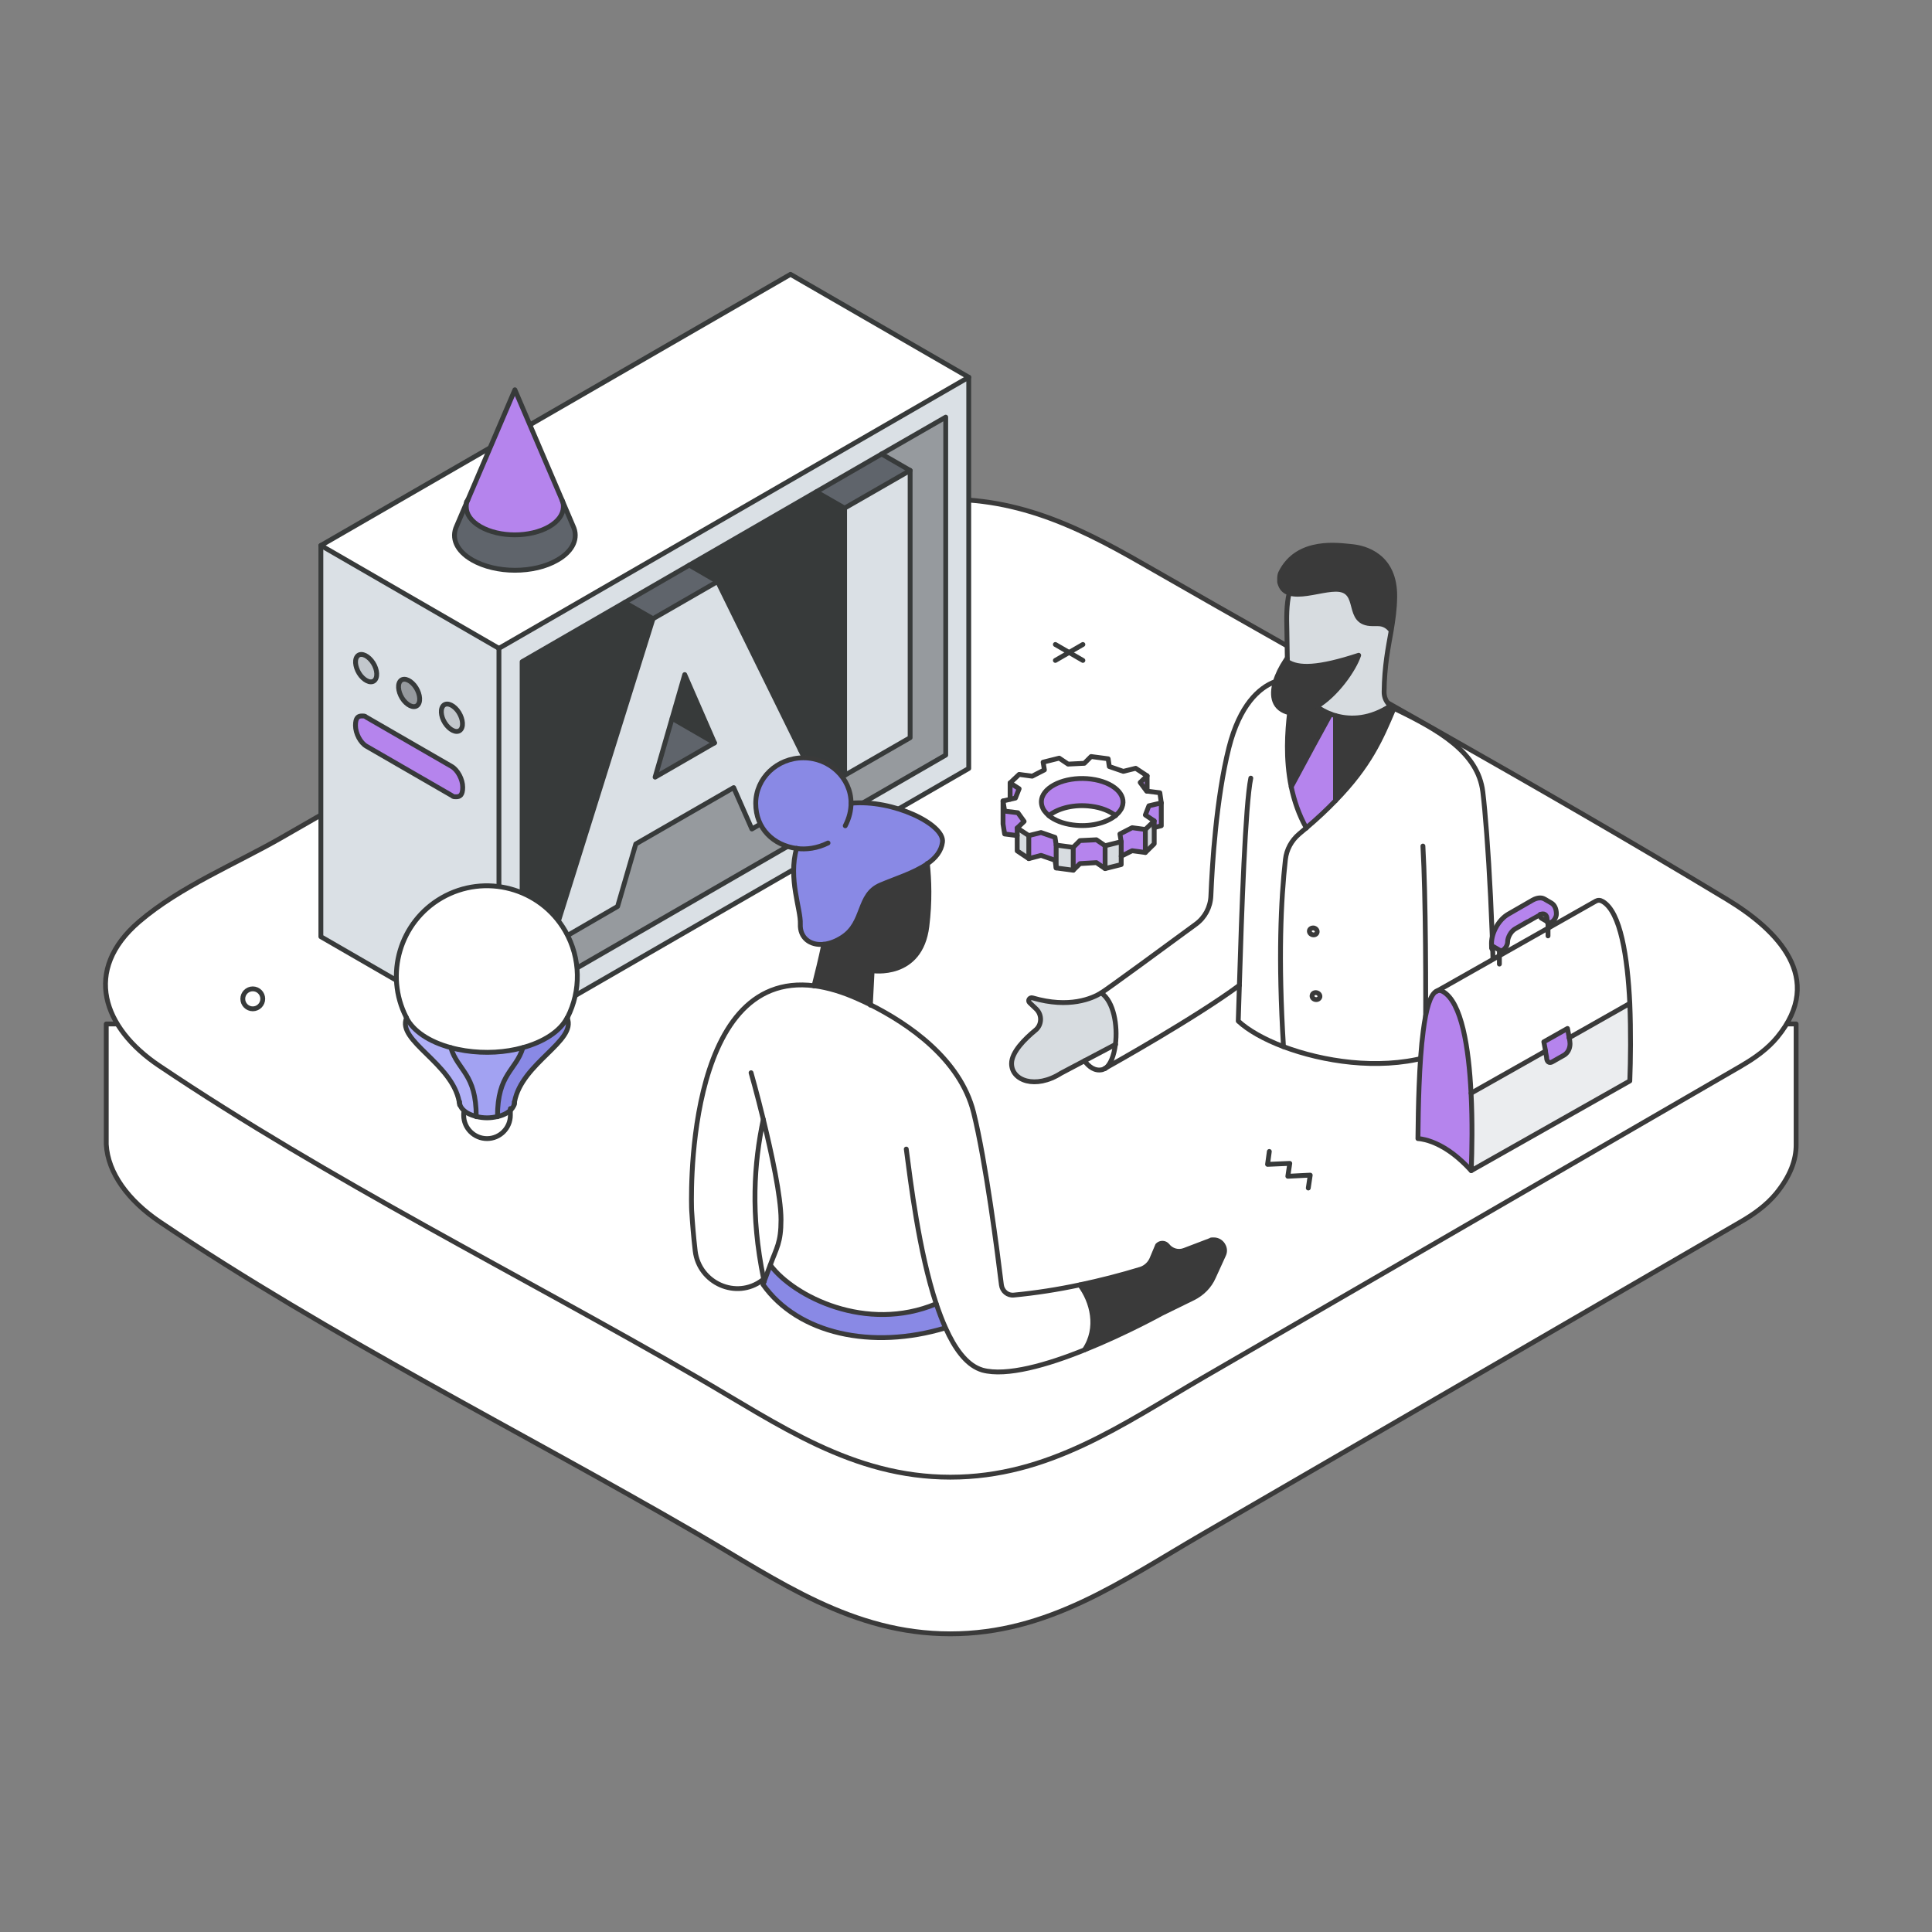 <?xml version="1.0" encoding="UTF-8"?>
<svg id="Layer_1" xmlns="http://www.w3.org/2000/svg" version="1.1" viewBox="0 0 1200 1200">
  <rect x="0" y="0" width="1200" height="1200" fill="#808080" stroke="none"/>
  <!-- Generator: Adobe Illustrator 29.3.1, SVG Export Plug-In . SVG Version: 2.1.0 Build 151)  -->
  <defs>
    <style>
      .st0 {
        fill: #8989e5;
      }

      .st1 {
        fill: #ebedef;
      }

      .st2 {
        fill: #c2c7cc;
      }

      .st3, .st4 {
        fill: #969a9e;
      }

      .st5, .st6, .st4, .st7, .st8 {
        stroke-linecap: round;
        stroke-linejoin: round;
        stroke-width: 3px;
      }

      .st5, .st9, .st7 {
        fill: #fff;
      }

      .st5, .st8 {
        stroke: #3a3a3a;
      }

      .st10 {
        fill: #d7dce0;
      }

      .st11 {
        fill: #3a3a3a;
      }

      .st6, .st4, .st7 {
        stroke: #373a3a;
      }

      .st6, .st8 {
        fill: none;
      }

      .st12 {
        fill: #5f646b;
      }

      .st13 {
        fill: #dae0e5;
      }

      .st14 {
        fill: #b584ed;
      }

      .st15 {
        fill: #373a3a;
      }

      .st16 {
        fill: #a2a2f2;
      }

      .st17 {
        fill: #b0b0f7;
      }
    </style>
  </defs>
  <g>
    <path class="st5" d="M66,636v74.8h0c1,17.8,13.7,34.9,33.2,48.1,105.9,71.3,223.4,129.6,333.8,193.7,51,29.6,96.2,62.2,157.2,62.2s106.2-32.6,157.2-62.2c111.3-64.6,222.6-129.1,333.8-193.7,8-4.6,16.1-10.4,22-17.6,8.8-10.8,12.5-20.9,12.4-30.5h0v-74.8H66Z"/>
    <path class="st5" d="M1081.8,661.9c-111.4,64.5-222.7,129-334.1,193.5-51,29.6-96.3,62.1-157.4,62.1-61.1,0-106.3-32.6-157.4-62.1-110.6-64-228.1-122.2-334.1-193.5-34.7-23.3-47.7-59.2-12.3-89.5,25.2-21.6,59.9-35.8,88.3-52.1,69.8-40.1,139.6-80.2,209.4-120.3,57.7-33.2,119.8-83.4,188.9-89.2,52.9-4.5,92.8,14.1,137.3,39.7,120.6,69.3,243.1,136.2,362.2,208.1,31.6,19.1,61.3,49.1,31.3,85.6-5.9,7.2-14,13-22,17.6h0Z"/>
  </g>
  <g id="AI">
    <g>
      <path class="st13" d="M601.7,234.3v243l-291.7,168.4v-243l291.7-168.4ZM587.4,469v-209.9l-263.1,151.9v209.9l263.1-151.9Z"/>
      <polygon class="st9" points="601.7 234.3 309.9 402.7 199.3 338.8 491 170.4 601.7 234.3"/>
      <polygon class="st3" points="587.4 259.1 587.4 469 324.3 620.9 324.3 576.6 342.2 587 383.6 563 394.9 524.2 455.7 489.2 467 514.9 509.3 490.5 497.2 465.8 524.6 481.6 565.3 458.2 565.3 292.2 547.6 282 587.4 259.1"/>
      <polygon class="st13" points="565.3 292.2 565.3 458.2 524.6 481.6 524.6 315.6 565.3 292.2"/>
      <polygon class="st12" points="565.3 292.2 524.6 315.6 507 305.5 547.6 282 565.3 292.2"/>
      <polygon class="st15" points="524.6 315.6 524.6 481.6 497.2 465.8 445.7 361.2 428.1 351 507 305.5 524.6 315.6"/>
      <path class="st13" d="M497.2,465.8l12.1,24.6-42.3,24.4-11.3-25.7-60.8,35.1-11.3,38.8-41.5,23.9,63.5-202.6,40-23.1,51.5,104.6ZM443.8,461.4l-18.5-42.4-18.5,63.8,37-21.3Z"/>
      <polygon class="st12" points="445.7 361.2 405.6 384.3 388 374.2 428.1 351 445.7 361.2"/>
      <polygon class="st15" points="425.3 419 443.8 461.4 417.5 446.2 425.3 419"/>
      <polygon class="st12" points="443.8 461.4 406.9 482.7 417.5 446.2 443.8 461.4"/>
      <polygon class="st15" points="405.6 384.3 342.2 587 324.3 576.6 324.3 411 388 374.2 405.6 384.3"/>
      <path class="st13" d="M309.9,402.7v243l-110.6-63.9v-243l110.6,63.9ZM286.4,452.9c1.8-2.6.7-7.9-2.4-11.8-3.2-3.9-7.2-5-9-2.4-1.8,2.6-.7,7.9,2.4,11.8,3.1,3.9,7.2,5,9,2.4ZM287.3,488.9c0-5-3-10.8-6.8-12.9l-53-30.6c-.9-.6-1.9-.8-2.7-.8-2.4,0-4.1,2.2-4.1,5.9s3,10.8,6.8,12.9l53,30.6c1,.6,1.9.8,2.7.8,2.4,0,4.1-2.2,4.1-5.9ZM259.8,437.5c1.8-2.6.7-7.9-2.4-11.8-3.2-3.9-7.2-5-9-2.4-1.8,2.6-.7,7.9,2.4,11.8,3.1,3.9,7.2,5,9,2.4ZM233.1,422.1c1.8-2.6.7-7.9-2.4-11.8-3.1-3.9-7.2-5-9-2.4-1.8,2.6-.7,7.9,2.4,11.8,3.2,3.9,7.2,5,9,2.4Z"/>
      <path class="st2" d="M284,441.1c3.1,3.9,4.2,9.2,2.4,11.8-1.8,2.6-5.8,1.5-9-2.4-3.2-3.9-4.2-9.2-2.4-11.8,1.8-2.6,5.8-1.5,9,2.4Z"/>
      <path class="st14" d="M280.6,476c3.7,2.2,6.8,8,6.8,12.9s-1.7,5.9-4.1,5.9-1.7-.3-2.7-.8l-53-30.6c-3.7-2.1-6.8-7.9-6.8-12.9s1.7-5.9,4.1-5.9,1.7.3,2.7.8l53,30.6Z"/>
      <path class="st9" d="M257.4,425.7c3.1,3.9,4.2,9.2,2.4,11.8-1.8,2.6-5.8,1.5-9-2.4-3.1-3.9-4.2-9.2-2.4-11.8,1.8-2.6,5.8-1.5,9,2.4Z"/>
      <path class="st2" d="M230.7,410.3c3.2,3.9,4.2,9.2,2.4,11.8-1.8,2.6-5.8,1.5-9-2.4-3.1-3.9-4.2-9.2-2.4-11.8,1.8-2.6,5.8-1.5,9,2.4Z"/>
    </g>
    <g>
      <polygon class="st6" points="445.7 361.2 509.3 490.5 467 514.9 455.7 489.2 394.9 524.2 383.6 563 342.2 587 405.6 384.3 445.7 361.2"/>
      <polygon class="st6" points="443.8 461.4 425.3 419 406.9 482.7 443.8 461.4"/>
      <line class="st6" x1="405.6" y1="384.3" x2="388" y2="374.2"/>
      <line class="st6" x1="445.7" y1="361.2" x2="428.1" y2="351"/>
      <line class="st6" x1="324.3" y1="576.6" x2="342.2" y2="587"/>
      <line class="st6" x1="417.5" y1="446.2" x2="443.8" y2="461.4"/>
      <polygon class="st6" points="524.6 315.6 565.3 292.2 565.3 458.2 524.6 481.6 524.6 315.6"/>
      <line class="st6" x1="507" y1="305.5" x2="524.6" y2="315.6"/>
      <line class="st6" x1="565.3" y1="292.2" x2="547.6" y2="282"/>
      <line class="st6" x1="497.2" y1="465.8" x2="524.6" y2="481.6"/>
      <polygon class="st6" points="547.6 282 587.4 259.1 587.4 469 324.3 620.9 324.3 411 547.6 282"/>
      <polygon class="st6" points="309.9 645.7 309.9 402.7 601.7 234.3 601.7 477.3 309.9 645.7"/>
      <polyline class="st6" points="309.9 645.7 199.3 581.8 199.3 338.8 491 170.4 601.7 234.3"/>
      <line class="st6" x1="309.9" y1="402.7" x2="199.3" y2="338.8"/>
      <path class="st6" d="M233.1,422.1c-1.8,2.6-5.8,1.5-9-2.4-3.1-3.9-4.2-9.2-2.4-11.8,1.8-2.6,5.8-1.5,9,2.4,3.2,3.9,4.2,9.2,2.4,11.8Z"/>
      <path class="st4" d="M259.8,437.5c-1.8,2.6-5.8,1.5-9-2.4-3.1-3.9-4.2-9.2-2.4-11.8,1.8-2.6,5.8-1.5,9,2.4,3.1,3.9,4.2,9.2,2.4,11.8Z"/>
      <path class="st6" d="M286.4,452.9c-1.8,2.6-5.8,1.5-9-2.4-3.2-3.9-4.2-9.2-2.4-11.8,1.8-2.6,5.8-1.5,9,2.4,3.1,3.9,4.2,9.2,2.4,11.8Z"/>
      <path class="st6" d="M280.6,494.1l-53-30.6c-3.7-2.1-6.8-7.9-6.8-12.9s1.7-5.9,4.1-5.9,1.7.3,2.7.8l53,30.6c3.7,2.2,6.8,8,6.8,12.9s-1.7,5.9-4.1,5.9-1.7-.3-2.7-.8Z"/>
    </g>
  </g>
  <g id="cone">
    <g>
      <path class="st12" d="M356,326.8c3.4,7.3.2,15.3-9.7,21-7.3,4.2-16.9,6.4-26.5,6.4s-19.2-2.1-26.5-6.4c-9.9-5.7-13.1-13.8-9.7-21l6.9-16.2h0c-.6,1.4-.9,2.8-.9,4.2,0,4.5,2.9,8.9,8.8,12.3,11.8,6.8,30.9,6.8,42.7,0,5.7-3.3,8.6-7.6,8.8-11.9,0-1.4-.2-2.8-.6-4.1l6.7,15.7Z"/>
      <path class="st14" d="M290.5,310.6h0s29.3-68.5,29.3-68.5c0,0,29.4,68.8,29.5,69,.5,1.3.7,2.7.6,4.1-.2,4.3-3.1,8.6-8.8,11.9-11.8,6.8-30.9,6.8-42.7,0-5.9-3.4-8.8-7.8-8.8-12.3s.3-2.8.9-4.2Z"/>
    </g>
    <g>
      <path class="st6" d="M349.1,310.6l-29.3-68.5-36.2,84.7c-3.4,7.3-.2,15.3,9.7,21,7.3,4.2,16.9,6.4,26.5,6.4s19.2-2.1,26.5-6.4c9.9-5.7,13.1-13.8,9.7-21l-6.7-15.7"/>
      <path class="st6" d="M349.1,310.6c0,.2.1.3.2.5.5,1.3.7,2.7.6,4.1-.2,4.3-3.1,8.6-8.8,11.9-11.8,6.8-30.9,6.8-42.7,0-5.9-3.4-8.8-7.8-8.8-12.3s.3-2.8.9-4.2"/>
    </g>
  </g>
  <g id="bulb">
    <g>
      <path class="st9" d="M351.1,578.3c9.9,17.1,10,37.3,1.4,53.6,0,.1-.1.3-.2.4,0,0,0,0,0,0h0c-4.4,8.4-14.7,14.9-27.5,18.4-10.8,3-23.4,3.8-35.8,1.9-3.1-.5-6.1-1.1-8.9-1.9-13.5-3.7-23.4-10.4-27.5-18.4,0-.1-.2-.3-.2-.4-13.4-26.5-4-59.1,22-74.1,26.9-15.5,61.3-6.3,76.8,20.6Z"/>
      <path class="st0" d="M352.3,632.3c6.1,14.2-28.3,28-32.7,51.9h0c-.1.7-.2,1.4-.3,2.1-.4,1.3-1.3,2.6-2.6,3.7-.6.5-1.3,1-2.1,1.5-1.7,1-3.6,1.7-5.6,2.1,0-27,11.4-28.4,15.8-42.9,12.8-3.5,23.1-10,27.5-18.4Z"/>
      <path class="st9" d="M319.6,684.3c0,.7,0,1.4-.3,2,0-.7.2-1.4.3-2Z"/>
      <path class="st9" d="M316.7,690c.2.9.2,1.8.2,2.7,0,8-6.5,14.5-14.5,14.5s-14.5-6.5-14.5-14.5,0-1.8.2-2.7c.6.5,1.3,1,2.1,1.5,1.7,1,3.6,1.7,5.6,2.1,2.1.5,4.3.8,6.5.8s4.5-.2,6.5-.8c2-.5,3.9-1.2,5.6-2.1.8-.5,1.5-1,2.1-1.5Z"/>
      <path class="st16" d="M324.8,650.7c-4.4,14.5-15.8,16-15.8,42.9-2.1.5-4.3.8-6.5.8s-4.5-.2-6.5-.8c0-27-11.4-28.4-15.8-42.9,2.8.8,5.8,1.4,8.9,1.9,12.5,1.9,25.1,1.1,35.8-1.9Z"/>
      <path class="st17" d="M295.9,693.6c-2-.5-3.9-1.2-5.6-2.1-.8-.5-1.5-1-2.1-1.5-1.3-1.1-2.2-2.4-2.6-3.7,0-.7-.2-1.4-.3-2h0c-4.4-24-38.8-37.8-32.7-52,4.2,8,14,14.8,27.5,18.4,4.4,14.5,15.8,16,15.8,42.9Z"/>
      <path class="st9" d="M285.2,684.3c.1.7.2,1.4.3,2-.2-.7-.3-1.4-.3-2Z"/>
    </g>
    <g>
      <path class="st6" d="M352.5,631.9c8.3-16.4,8.4-36.5-1.4-53.6-15.5-26.9-49.9-36.1-76.8-20.6-26,15-35.5,47.7-22,74.1"/>
      <path class="st6" d="M352.3,632.3s0,0,0,0c0-.1.1-.3.2-.4"/>
      <path class="st6" d="M252.3,631.9c0,.1.2.3.2.4,4.1,8,14,14.8,27.5,18.4,2.8.8,5.8,1.4,8.9,1.9,12.5,1.9,25.1,1.1,35.8-1.9,12.8-3.5,23.1-10,27.5-18.4"/>
      <path class="st6" d="M285.2,684.3c.1.7.2,1.4.3,2,0,0,0,0,0,0"/>
      <path class="st6" d="M252.5,632.3c-6.1,14.2,28.3,28,32.7,52"/>
      <path class="st6" d="M319.6,684.3c-.1.7-.2,1.4-.3,2,0,0,0,0,0,0"/>
      <path class="st6" d="M352.3,632.3h0c6.1,14.2-28.3,28-32.7,52"/>
      <path class="st6" d="M319.6,684.2s0,0,0,0c0,.7,0,1.4-.3,2-.4,1.3-1.3,2.6-2.6,3.7-.6.5-1.3,1-2.1,1.5-1.7,1-3.6,1.7-5.6,2.1-2.1.5-4.3.8-6.5.8s-4.5-.3-6.5-.8c-2-.5-3.9-1.2-5.6-2.1-.8-.5-1.5-1-2.1-1.5-1.3-1.1-2.2-2.4-2.6-3.7-.2-.7-.3-1.4-.3-2,0,0,0,0,0,0"/>
      <path class="st6" d="M288.2,690c-.2.9-.2,1.8-.2,2.7,0,8,6.5,14.5,14.5,14.5s14.5-6.5,14.5-14.5,0-1.8-.2-2.7"/>
      <path class="st6" d="M280,650.7c4.4,14.5,15.8,16,15.8,42.9"/>
      <path class="st6" d="M324.8,650.7c-4.4,14.5-15.8,16-15.8,42.9"/>
    </g>
  </g>
  <g>
    <g>
      <path class="st9" d="M885.4,656.1c0,.2,0,.4,0,.7-29.9,7.6-63.7,2.5-88.2-6.7-3.4-55-1.6-91.2,1.2-116.3.7-6.1,3.7-11.8,8.5-15.8,1.5-1.3,3-2.6,4.5-3.8h0c7-6.1,12.9-11.7,18.1-17,21.1-21.8,28.2-38.1,36.3-57.3.1,0,.2.1.3.2,27.6,13.3,51.9,27.2,54.9,51.7,3,24.3,7.5,96.3,7,160.7-11.1,9.5-29.7,9.6-41.7,4-.3-.1-.6-.3-.9-.4ZM819.8,619.2c.2-1.1-.6-2.3-2-2.6-1.3-.3-2.6.4-2.8,1.6-.3,1.1.6,2.3,1.9,2.6,1.3.3,2.6-.4,2.9-1.6ZM818.1,579c.2-1.2-.6-2.3-2-2.6-1.3-.3-2.6.4-2.8,1.6-.2,1.2.6,2.3,2,2.6,1.3.3,2.6-.4,2.8-1.6Z"/>
      <path class="st9" d="M886.3,656.6c-.3,0-.6.1-.9.2,0-.2,0-.4,0-.7.3.1.6.3.9.4Z"/>
      <path class="st11" d="M839.7,339.6c7.6.7,26.9,5.3,26.5,31.2-.1,7.8-1,14.4-2.2,21-2-2.7-4.7-4.4-8.3-4.4s-2.1,0-3.2,0c-17.8,0-6.2-21.4-22.9-21.4s-16.2,3.1-23.6,3.1-3.7-.2-5.3-.7c-.7-.2-1.3-.5-1.9-.9-2-1.1-3.4-3.1-4.1-6,0-.4,0-.7,0-1.1v-.8c0-1.3,0-2.6.6-3.7,10.6-21.8,37.2-17,44.4-16.4Z"/>
      <path class="st11" d="M863.5,438.4c.7.6,1.4,1.1,2.3,1.6-8.1,19.2-15.2,35.6-36.3,57.3v-52.8c9.7,2.8,21.7,2.1,34.1-6.1Z"/>
      <path class="st10" d="M864.1,391.8c-1.9,10.8-4.2,21.7-4.4,37.9,0,3.4,1.4,6.5,3.8,8.7-12.4,8.2-24.3,8.9-34.1,6.1-1-.3-2-.6-3-1-3.2-1.2-6.2-2.9-8.7-4.7,12.3-7.4,23.2-23,26.2-31.9-25,8.2-37.6,8.5-44.4,3.8,0-.6-.1-14.5-.3-19.5-.2-7.5-.3-15.5,1.4-22.8,1.6.5,3.4.7,5.3.7,7.4,0,16.9-3.1,23.6-3.1,16.8,0,5.1,21.4,22.9,21.4s2.2,0,3.2,0c3.6,0,6.3,1.6,8.3,4.4Z"/>
      <path class="st11" d="M799.6,410.8c6.8,4.7,19.4,4.4,44.4-3.8-3,8.9-13.8,24.5-26.2,31.9-5.4,3.2-11.1,4.9-16.5,3.8,0,0-.2,0-.3,0-9.9-2.3-11.4-10.3-8.8-19.2,1.3-4.4,3.6-9,6.4-13.2.3.2.6.5.9.7Z"/>
      <path class="st14" d="M829.5,444.5v52.8c-5.1,5.3-11,10.9-18.1,16.9-4.7-8.3-7.6-17-9.4-25.6,8.4-15.8,19.3-35.8,24.5-45.2.9.4,2,.7,3,1Z"/>
      <path class="st9" d="M817.9,616.7c1.3.3,2.2,1.4,2,2.6-.3,1.2-1.5,1.9-2.9,1.6-1.3-.3-2.2-1.4-1.9-2.6.2-1.2,1.5-1.9,2.8-1.6Z"/>
      <path class="st11" d="M817.8,438.8c2.5,1.8,5.5,3.5,8.7,4.7-5.1,9.4-16.1,29.4-24.5,45.2-3.6-17.5-2.3-34.3-1-46.2,0,0,.2,0,.3,0,5.4,1.1,11.1-.6,16.5-3.8Z"/>
      <path class="st9" d="M816.1,576.5c1.3.3,2.2,1.4,2,2.6-.2,1.2-1.5,1.9-2.8,1.6-1.3-.3-2.2-1.4-2-2.6.2-1.1,1.5-1.8,2.8-1.6Z"/>
      <path class="st9" d="M769.9,612c-27.5,20.3-78.5,48.8-83.3,51.5,3.2-2.2,5.4-8,6.3-14.8,1.5-11.7-1-26.7-8.8-32.1,0,0,0,0,0,0,4.6-2.8,41.5-29.9,58.8-42.7,5.6-4.1,9-10.5,9.3-17.5.7-19.3,3.2-60.6,11.2-92.1,6.7-26.4,18.6-37.3,28.9-41.1-2.7,9-1.2,17.1,8.8,19.2-1.4,11.9-2.7,28.7,1,46.2,1.8,8.5,4.7,17.3,9.4,25.6h0c-1.4,1.2-2.9,2.5-4.5,3.8-4.7,4-7.8,9.6-8.5,15.8-2.8,25.1-4.6,61.2-1.2,116.3-12.2-4.6-22.1-10.3-28.1-15.9.2-6.4.4-13.9.7-22.1Z"/>
      <path class="st9" d="M799.5,408.8c0,.7,0,1.3,0,1.9-.3-.2-.6-.4-.9-.7.3-.4.6-.9.9-1.3Z"/>
      <path class="st10" d="M684,616.7c7.8,5.4,10.3,20.3,8.8,32.1-7.3,3.9-33.9,17.9-33.9,17.9-15.8,10.1-30.7,4.6-30.7-6s8.2-15.2,14.8-20.7c4.1-3.4,4.4-9.5.5-13.2l-4.1-3.9c-1.4-1.3,0-3.6,1.8-3,23,6.7,37.2.3,42.7-3.1Z"/>
      <path class="st9" d="M692.8,648.7c-.9,6.8-3.1,12.5-6.3,14.8-.2.1-.3.2-.3.2,0,0,0,0,0,0-.5.3-1,.5-1.6.7-4.5,1-8.2-1.7-11-5.5,5.3-2.8,11.9-6.3,19.2-10.2Z"/>
    </g>
    <g>
      <path class="st8" d="M800.7,368.5c-1.7,7.3-1.6,15.3-1.4,22.8.1,4.9.3,19.5.3,19.5"/>
      <path class="st8" d="M883.8,525.5c1.8,32,1.9,87.2,1.6,130.7,0,.2,0,.4,0,.7"/>
      <path class="st8" d="M885.4,656.1h0c.3.1.6.3.9.4,12,5.6,30.6,5.6,41.7-4,.5-64.5-4-136.4-7-160.7-3-24.5-27.3-38.4-54.9-51.7-.1,0-.2-.1-.3-.2-.8-.4-1.6-1-2.3-1.6-2.5-2.2-3.9-5.3-3.8-8.7.2-16.2,2.5-27.1,4.4-37.9,1.1-6.7,2.1-13.3,2.2-21,.3-25.8-18.9-30.5-26.5-31.2-7.2-.6-33.8-5.4-44.4,16.4-.5,1.1-.6,2.4-.6,3.7v.8c0,.4,0,.8,0,1.1.7,3,2.1,4.9,4.1,6,.6.3,1.2.6,1.9.9,1.6.5,3.4.7,5.3.7,7.4,0,16.9-3.1,23.6-3.1,16.8,0,5.1,21.4,22.9,21.4s2.2,0,3.2,0c3.6,0,6.3,1.6,8.3,4.4"/>
      <path class="st8" d="M798.6,410.1c.3.2.6.5.9.7,6.8,4.7,19.4,4.4,44.4-3.8-3,8.9-13.8,24.5-26.2,31.9-5.4,3.2-11.1,4.9-16.5,3.8,0,0-.2,0-.3,0-9.9-2.3-11.4-10.3-8.8-19.2,1.3-4.4,3.6-9,6.4-13.2.3-.4.6-.9.9-1.3"/>
      <path class="st8" d="M792.2,423.3c-10.3,3.8-22.2,14.7-28.9,41.1-7.9,31.4-10.4,72.7-11.2,92.1-.3,7-3.7,13.4-9.3,17.5-17.4,12.8-54.2,39.8-58.8,42.7,0,0,0,0,0,0-5.5,3.4-19.8,9.8-42.7,3.1-1.8-.5-3.2,1.7-1.8,3l4.1,3.9c3.8,3.7,3.6,9.9-.5,13.2-6.6,5.4-14.8,13.6-14.8,20.7,0,10.6,14.8,16.1,30.7,6,0,0,26.6-14,33.9-17.9"/>
      <path class="st8" d="M686.2,663.7c-.5.3-1,.5-1.6.7-4.5,1-8.2-1.7-11-5.5"/>
      <path class="st8" d="M684,616.7c7.8,5.4,10.3,20.3,8.8,32.1-.9,6.8-3,12.5-6.3,14.8"/>
      <path class="st8" d="M686.2,663.7s0,0,0,0c0,0,.2,0,.3-.2,4.8-2.7,55.8-31.2,83.3-51.5"/>
      <path class="st8" d="M801,442.5c-1.4,11.9-2.6,28.7,1,46.2,1.8,8.5,4.7,17.3,9.4,25.6"/>
      <path class="st8" d="M865.8,440c-8.1,19.2-15.2,35.6-36.3,57.3-5.1,5.3-11,10.9-18.1,16.9h0c-1.4,1.2-2.9,2.5-4.5,3.8-4.7,4-7.8,9.6-8.5,15.8-2.8,25.1-4.6,61.2-1.2,116.3"/>
      <path class="st8" d="M886.3,656.6c-.3,0-.6.2-.9.2-29.8,7.8-63.7,2.5-88.2-6.7-12.2-4.6-22.1-10.3-28.1-15.9.2-6.4.4-13.9.7-22.1,1.4-45.5,3.7-112.7,7.1-128.8"/>
      <path class="st8" d="M817.8,438.8c2.5,1.8,5.5,3.5,8.7,4.7.9.4,2,.7,3,1,9.7,2.8,21.7,2.1,34.1-6.1"/>
      <path class="st8" d="M802,488.7c8.4-15.8,19.3-35.8,24.5-45.2"/>
      <line class="st8" x1="829.5" y1="444.5" x2="829.5" y2="497.3"/>
      <path class="st8" d="M818.1,579c-.2,1.2-1.5,1.9-2.8,1.6-1.3-.3-2.2-1.4-2-2.6.2-1.1,1.5-1.8,2.8-1.6,1.3.3,2.2,1.4,2,2.6Z"/>
      <path class="st8" d="M819.8,619.2c-.3,1.2-1.5,1.9-2.9,1.6-1.3-.3-2.2-1.4-1.9-2.6.2-1.2,1.5-1.9,2.8-1.6,1.3.3,2.2,1.4,2,2.6Z"/>
    </g>
  </g>
  <g>
    <g>
      <path class="st14" d="M892.1,615.7c-3.8,2.2-6.4,11.4-8.1,24.6-1.3,9.7-2.1,21.7-2.6,34.7-.4,10.3-.6,21.2-.7,32.2.8,0,1.6.2,2.4.3,2.8.5,5.7,1.4,8.6,2.7,7.5,3.3,15,9.1,22.1,16.9.5-12.9.8-30.6-.1-48.1-1.4-28.4-5.9-56.5-17.4-63.1-1.5-.9-2.9-.9-4.2-.2Z"/>
      <path class="st1" d="M913.7,679h0c.9,17.6.6,35.3.1,48.1l98.5-55.7c.5-13.1.7-30.7,0-48.1h0l-37.5,21.2.3,1.9c.5,2.3.1,4.7-1.2,6.7-.6.9-1.4,1.7-2.2,2.2l-7.4,4.2c-2,1.2-3.7,0-3.6-2.8l-.7-3.8-46.2,26.1Z"/>
      <path class="st9" d="M961.5,576.4l-69.4,39.3c1.2-.7,2.7-.7,4.2.2,11.5,6.6,16,34.7,17.4,63.1h0l46.2-26.1-1.1-5.8,14.7-8.3,1.1,5.8,37.5-21.2h0c-1.4-28.8-5.7-57-16.9-63.4-1.5-.9-2.9-.9-4.2-.2l-29.6,16.7Z"/>
      <path class="st14" d="M958.8,647.2l1.8,9.5c0,2.7,1.6,4,3.6,2.8l7.4-4.2c.8-.5,1.6-1.3,2.2-2.2,1.3-2,1.6-4.4,1.2-6.7l-1.4-7.6-14.7,8.3Z"/>
      <path class="st9" d="M961.7,572.8c-.5-.3-.8-.9-.8-1.9,0-2.8-1.9-4.1-4.4-2.9,0,.1,0,.2,0,.3,0,.9.3,1.6.8,1.9l4.3,2.5Z"/>
      <path class="st14" d="M960.8,570.9c0,.9.3,1.6.8,1.9.5.3,1.2.3,2.1-.2,1.6-.9,2.9-3.2,2.9-5,0-3.3-1.2-5.7-3.1-6.8l-4.3-2.5c-1.9-1.1-4.5-.9-7.4.7l-15.1,8.7c-5.8,3.3-10.4,11.4-10.4,18.1s.3,1.6.9,1.9l4.2,2.4c.5.4,1.3.4,2.2-.1,1.6-.9,2.9-3.2,2.9-5,0-3,2.1-6.6,4.6-8.1,0,0,15.4-8.9,15.5-8.9,2.5-1.2,4.4,0,4.4,2.9Z"/>
    </g>
    <g>
      <path class="st8" d="M892.1,615.7c-3.9,2.2-6.4,11.4-8.1,24.6-1.3,9.7-2.1,21.7-2.6,34.7-.4,10.3-.6,21.2-.7,32.2.8,0,1.6.2,2.4.3,2.8.5,5.7,1.4,8.6,2.7,7.5,3.3,15,9.1,22.1,16.9.5-12.9.8-30.6-.1-48.1-1.4-28.4-5.9-56.5-17.4-63.1-1.5-.9-2.9-.9-4.2-.2Z"/>
      <path class="st8" d="M913.8,727.1l98.5-55.7c.5-13.1.7-30.7,0-48.1-1.4-28.8-5.7-57-16.9-63.4-1.5-.9-2.9-.9-4.2-.2l-98.9,56"/>
      <line class="st8" x1="1012.2" y1="623.3" x2="974.6" y2="644.6"/>
      <line class="st8" x1="959.9" y1="652.9" x2="913.7" y2="679"/>
      <path class="st8" d="M959.9,652.9l.7,3.8c0,2.7,1.6,4,3.6,2.8l7.4-4.2c.8-.5,1.6-1.3,2.2-2.2,1.3-2,1.6-4.4,1.2-6.7l-1.4-7.6-14.7,8.3,1.1,5.8Z"/>
      <line class="st8" x1="961.5" y1="581.3" x2="961.5" y2="572.7"/>
      <path class="st8" d="M961.7,572.8l-4.3-2.5c-.5-.3-.8-1-.8-1.9s0-.2,0-.3"/>
      <path class="st8" d="M931.3,598.8v-8.6c.5.4,1.3.4,2.2-.1,1.6-.9,2.9-3.2,2.9-5,0-3,2.1-6.6,4.6-8.1,0,0,15.4-8.9,15.5-8.9,2.5-1.2,4.4,0,4.4,2.9s.3,1.6.8,1.9c.5.3,1.2.3,2.1-.2,1.6-.9,2.9-3.2,2.9-5,0-3.3-1.2-5.7-3.1-6.8l-4.3-2.5c-1.9-1.1-4.5-.9-7.4.7l-15.1,8.7c-5.8,3.3-10.4,11.4-10.4,18.1s.3,1.6.9,1.9l4.3,2.5"/>
    </g>
  </g>
  <g>
    <g>
      <path class="st11" d="M759.9,774.2c.7,1.7.7,3.6,0,5.3l-6.3,13.8c-2.5,5.7-7,10.2-12.6,13l-19.6,9.6s-22.2,12.3-47.8,22.6c9.2-13.6,4.8-30.3-2.9-40.3,12.4-2.6,25-5.9,37.7-9.7,3-.9,5.5-3.2,6.8-6.2l3.6-8.6c1.7-1.8,4.6-1.7,6.1.2h0c2.5,3.2,6.8,4.4,10.6,2.9l16-6.1c.7-.3,1.6-.4,2.3-.4,2.5,0,4.9,1.5,6,4Z"/>
      <path class="st0" d="M581.5,809.8c1.8,5.3,3.7,10.4,5.8,15-45.6,13.8-91.4,3.8-113.2-27,.2-.6,3.3-8.7,4.5-12,14.5,19.5,59.6,42.2,103,24Z"/>
      <path class="st9" d="M581.5,809.8c-43.4,18.2-88.5-4.5-103-24,3.9-10.8,6.7-20.3,6.7-28.2,0-14.4-5.9-41.4-11-62.3-5.7,27-7.8,58.9.2,99-.4.4-.8.7-1.2,1-16.1,12.1-39.3,1.8-41.6-18.2-1-8.6-1.7-17.1-2.2-25.1,0-1.2-5.9-150.4,76.3-139.6,8.2,1.1,17.3,3.7,27.4,8.3,2.4,1.1,4.9,2.3,7.6,3.6,23,11.6,55.5,33.3,63.8,66.7,7.6,30.5,14.9,87.4,17.3,107.2.5,3.9,3.9,6.7,7.7,6.3,13.5-1.3,27.3-3.4,41.2-6.4,7.7,10.1,12.1,26.7,2.9,40.3-22.9,9.2-48.5,16.7-63.5,12.6-.6-.2-1.1-.4-1.7-.6h0c-8.5-3.3-15.5-12.9-21.2-25.6-2.1-4.6-4-9.7-5.8-15Z"/>
      <path class="st11" d="M575.9,536.4c1.1,10.1,1.6,23.7-.3,39-3.9,32.4-34,27.6-34,27.6l-1.1,21.4c-2.7-1.4-5.2-2.5-7.6-3.6-10.1-4.6-19.2-7.2-27.4-8.3h0c1.9-7.5,4.2-16.7,6.1-26h0c3.5-.4,7.4-1.8,11.4-4.4,14-9.1,9.4-26.4,23.7-32.4,8.8-3.8,20.8-7.4,29.1-13.2Z"/>
      <path class="st0" d="M511.7,586.4c-8.8,1.1-15.1-4.2-14.7-12.6.4-8.9-7.7-28.1-2.3-47-14.3-1.9-25.4-13.7-25.4-28s13.2-28.3,29.6-28.3,29.5,12.6,29.6,28.1c26.1-2.6,58.1,13.1,56.8,24.1-.7,5.6-4.4,10-9.4,13.5-8.3,5.8-20.3,9.4-29.1,13.2-14.3,6.1-9.7,23.4-23.7,32.4-4,2.6-7.9,4-11.4,4.4Z"/>
    </g>
    <g>
      <path class="st8" d="M474.1,695.3c-5.7,27-8.1,59,.2,99,.1.6.2,1.2.4,1.7"/>
      <path class="st8" d="M562.9,713.7c2.7,20.4,7.8,63.5,18.6,96.1,1.8,5.3,3.7,10.4,5.8,15,5.7,12.8,12.7,22.3,21.2,25.6h0c.6.2,1.1.4,1.7.6,15,4.1,40.6-3.3,63.5-12.6,25.6-10.3,47.8-22.6,47.8-22.6l19.6-9.6c5.6-2.8,10.1-7.3,12.6-13l6.3-13.8c.8-1.7.8-3.6,0-5.3-1.1-2.5-3.5-4-6-4s-1.6.1-2.3.4l-16,6.1c-3.8,1.5-8.1.3-10.6-2.9h0c-1.5-1.9-4.4-2-6.1-.2l-3.6,8.6c-1.3,2.9-3.8,5.2-6.8,6.2-12.8,3.9-25.4,7.1-37.7,9.7-14,3-27.7,5.1-41.2,6.4-3.8.4-7.2-2.4-7.7-6.3-2.4-19.7-9.7-76.7-17.3-107.2-8.4-33.4-40.8-55.1-63.8-66.7-2.7-1.4-5.2-2.5-7.6-3.6-10.1-4.6-19.2-7.2-27.4-8.3-82.3-10.7-76.4,138.4-76.3,139.6.5,8,1.2,16.5,2.2,25.1,2.4,20,25.6,30.3,41.6,18.2.4-.3.8-.6,1.2-1"/>
      <path class="st8" d="M670.7,798.1c7.7,10.1,12.1,26.7,2.9,40.3"/>
      <path class="st8" d="M478.5,785.8c14.5,19.5,59.6,42.2,103,24"/>
      <path class="st8" d="M540.6,624.3l1.1-21.4s30,4.9,34-27.6c1.9-15.3,1.4-28.9.3-39"/>
      <path class="st8" d="M505.6,612.4c1.9-7.5,4.2-16.7,6.1-25.9"/>
      <path class="st8" d="M525,512.9c2.5-4.8,3.6-9.6,3.6-14.1,0-15.5-13.3-28.1-29.6-28.1s-29.6,12.6-29.6,28.3,11,26,25.4,28c6.1.8,12.8-.1,19.5-3.4"/>
      <path class="st8" d="M494.8,526.9c-5.4,18.8,2.7,38,2.3,47-.4,8.4,5.9,13.6,14.7,12.6,3.5-.4,7.4-1.8,11.4-4.4,14-9.1,9.4-26.4,23.7-32.4,8.8-3.8,20.8-7.4,29.1-13.2,5.1-3.5,8.7-7.9,9.4-13.5,1.3-11-30.7-26.6-56.8-24.1"/>
      <path class="st8" d="M466.5,666.3s3.6,12.6,7.6,29c5.1,20.9,11,47.9,11,62.3s-2.8,17.4-6.7,28.2c-1.2,3.3-4.3,11.4-4.5,12,21.8,30.8,67.7,40.7,113.2,27"/>
    </g>
  </g>
  <g>
    <g>
      <polygon class="st14" points="721.3 498.7 721.3 512.9 716.9 514 716.9 509.9 711.4 506.2 713.6 500.5 721.3 498.7"/>
      <path class="st9" d="M692.9,506.6c1.2-1,2.2-2,3-3.2.4-.6.8-1.3,1.1-2,3.1-7.9-5.5-15.7-19.1-17.5-13.7-1.8-27.3,3.1-30.4,11-1.2,2.9-.7,5.9,1.1,8.5.8,1.1,1.8,2.2,3,3.2,3.5,2.8,8.7,5,15.1,5.8,10.3,1.4,20.6-1.1,26.3-5.8ZM720.4,492.4l1,6.2-7.7,1.9-2.2,5.7,5.5,3.6-5.5,5.4-8.1-1.1-7.6,3.9.8,4.8-10,2.5-5.5-3.7-10.1.5-4.2,4.2-10.6-1.4-.7-4.8-8.7-3-7.7,1.9-7.1-4.7,4.3-4.1-4-5.4-8.2-1-1-6.2,7.7-1.9,2.2-5.7-5.5-3.6,5.5-5.4,8.1,1.1,7.6-3.9-.8-4.8,10-2.5,5.5,3.7,10.1-.5,4.2-4.2,10.6,1.4.7,4.8,8.7,3,7.7-1.9,7.1,4.7-4.3,4.1,4,5.4h.3s0,0,0,0l7.8,1Z"/>
      <polygon class="st10" points="716.9 509.9 716.9 524.1 711.4 529.5 711.4 515.2 716.9 509.9"/>
      <polygon class="st14" points="712.5 481.9 712.5 491.4 712.5 491.4 712.2 491.4 708.2 486 712.5 481.9"/>
      <polygon class="st14" points="711.4 520.5 711.4 529.5 703.2 528.4 696.4 531.8 696.4 522.8 695.6 518 703.2 514.1 711.4 515.2 711.4 520.5"/>
      <path class="st14" d="M677.8,483.8c13.7,1.8,22.2,9.6,19.1,17.5-.3.7-.6,1.4-1.1,2-.8,1.2-1.8,2.2-3,3.2-3.5-2.8-8.7-5-15.1-5.8-10.3-1.4-20.6,1.1-26.3,5.8-1.2-1-2.2-2.1-3-3.2-1.7-2.6-2.2-5.6-1.1-8.5,3.1-7.9,16.7-12.8,30.4-11Z"/>
      <polygon class="st10" points="696.4 531.8 696.4 537 686.4 539.5 686.4 525.3 696.4 522.8 696.4 531.8"/>
      <polygon class="st14" points="686.4 525.3 686.4 539.5 681 535.8 670.8 536.4 666.6 540.5 666.6 526.3 670.8 522.1 681 521.6 686.4 525.3"/>
      <polygon class="st10" points="666.6 526.3 666.6 540.5 656 539.1 656 524.9 666.6 526.3"/>
      <polygon class="st14" points="656 524.9 656 539.1 655.3 534.3 646.6 531.3 639 533.3 639 519 646.6 517.1 655.3 520.1 656 524.9"/>
      <polygon class="st10" points="639 519 639 533.3 631.8 528.5 631.8 514.3 639 519"/>
      <polygon class="st14" points="627.5 496.4 627.4 496.5 627.4 496.4 627.4 486.3 633 489.9 630.7 495.7 627.5 496.4"/>
      <polygon class="st14" points="624 503.8 632.2 504.8 636.1 510.2 631.8 514.3 631.8 519 624 518 623 511.8 623 497.5 624 503.8"/>
    </g>
    <g>
      <polygon class="st8" points="716.9 509.9 711.4 506.2 713.6 500.5 721.3 498.7 720.4 492.4 712.5 491.4 712.5 491.4 712.2 491.4 708.2 486 712.5 481.9 705.4 477.2 697.7 479.1 689 476.1 688.3 471.3 677.7 469.9 673.5 474.1 663.4 474.6 657.9 470.9 647.9 473.4 648.7 478.2 641.1 482.1 633 481 627.4 486.3 633 489.9 630.7 495.7 623 497.5 624 503.8 632.2 504.8 636.1 510.2 631.8 514.3 639 519 646.6 517.1 655.3 520.1 656 524.9 666.6 526.3 670.8 522.1 681 521.6 686.4 525.3 696.4 522.8 695.6 518 703.2 514.1 711.4 515.2 716.9 509.9"/>
      <path class="st8" d="M651.5,506.6c-1.2-1-2.2-2.1-3-3.2-1.7-2.6-2.2-5.6-1.1-8.5,3.1-7.9,16.7-12.8,30.4-11,13.7,1.8,22.2,9.6,19.1,17.5-.3.7-.6,1.4-1.1,2-.8,1.2-1.8,2.2-3,3.2-5.8,4.7-16,7.2-26.3,5.8-6.4-.8-11.6-3-15.1-5.8Z"/>
      <path class="st8" d="M651.5,506.6c5.8-4.7,16-7.2,26.3-5.8,6.3.8,11.6,3,15.1,5.8"/>
      <polyline class="st8" points="623 497.5 623 511.8 624 518 631.8 519"/>
      <line class="st8" x1="627.4" y1="486.3" x2="627.4" y2="496.4"/>
      <line class="st8" x1="639" y1="519" x2="639" y2="533.3"/>
      <line class="st8" x1="656" y1="524.9" x2="656" y2="539.1"/>
      <line class="st8" x1="666.6" y1="526.3" x2="666.6" y2="540.5"/>
      <line class="st8" x1="686.4" y1="525.3" x2="686.4" y2="539.5"/>
      <polyline class="st8" points="696.4 522.8 696.4 537 686.4 539.5 681 535.8 670.8 536.4 666.6 540.5 656 539.1 655.3 534.3 646.6 531.3 639 533.3 631.8 528.5 631.8 514.3"/>
      <polyline class="st8" points="721.3 498.7 721.3 512.9 716.9 514"/>
      <line class="st8" x1="711.4" y1="515.2" x2="711.4" y2="529.5"/>
      <polyline class="st8" points="716.9 509.9 716.9 524.1 711.4 529.5 703.2 528.4 696.4 531.8"/>
      <line class="st8" x1="712.5" y1="481.9" x2="712.5" y2="491.4"/>
    </g>
  </g>
  <g>
    <line class="st6" x1="655.5" y1="410.2" x2="672.6" y2="400.3"/>
    <line class="st6" x1="672.6" y1="410.2" x2="655.5" y2="400.3"/>
  </g>
  <circle class="st7" cx="157" cy="620.4" r="6.2"/>
  <polyline id="zig_zag" class="st6" points="788.4 715.2 787.3 723.2 801.1 722.6 799.9 730.6 813.8 729.9 812.6 737.9"/>
</svg>